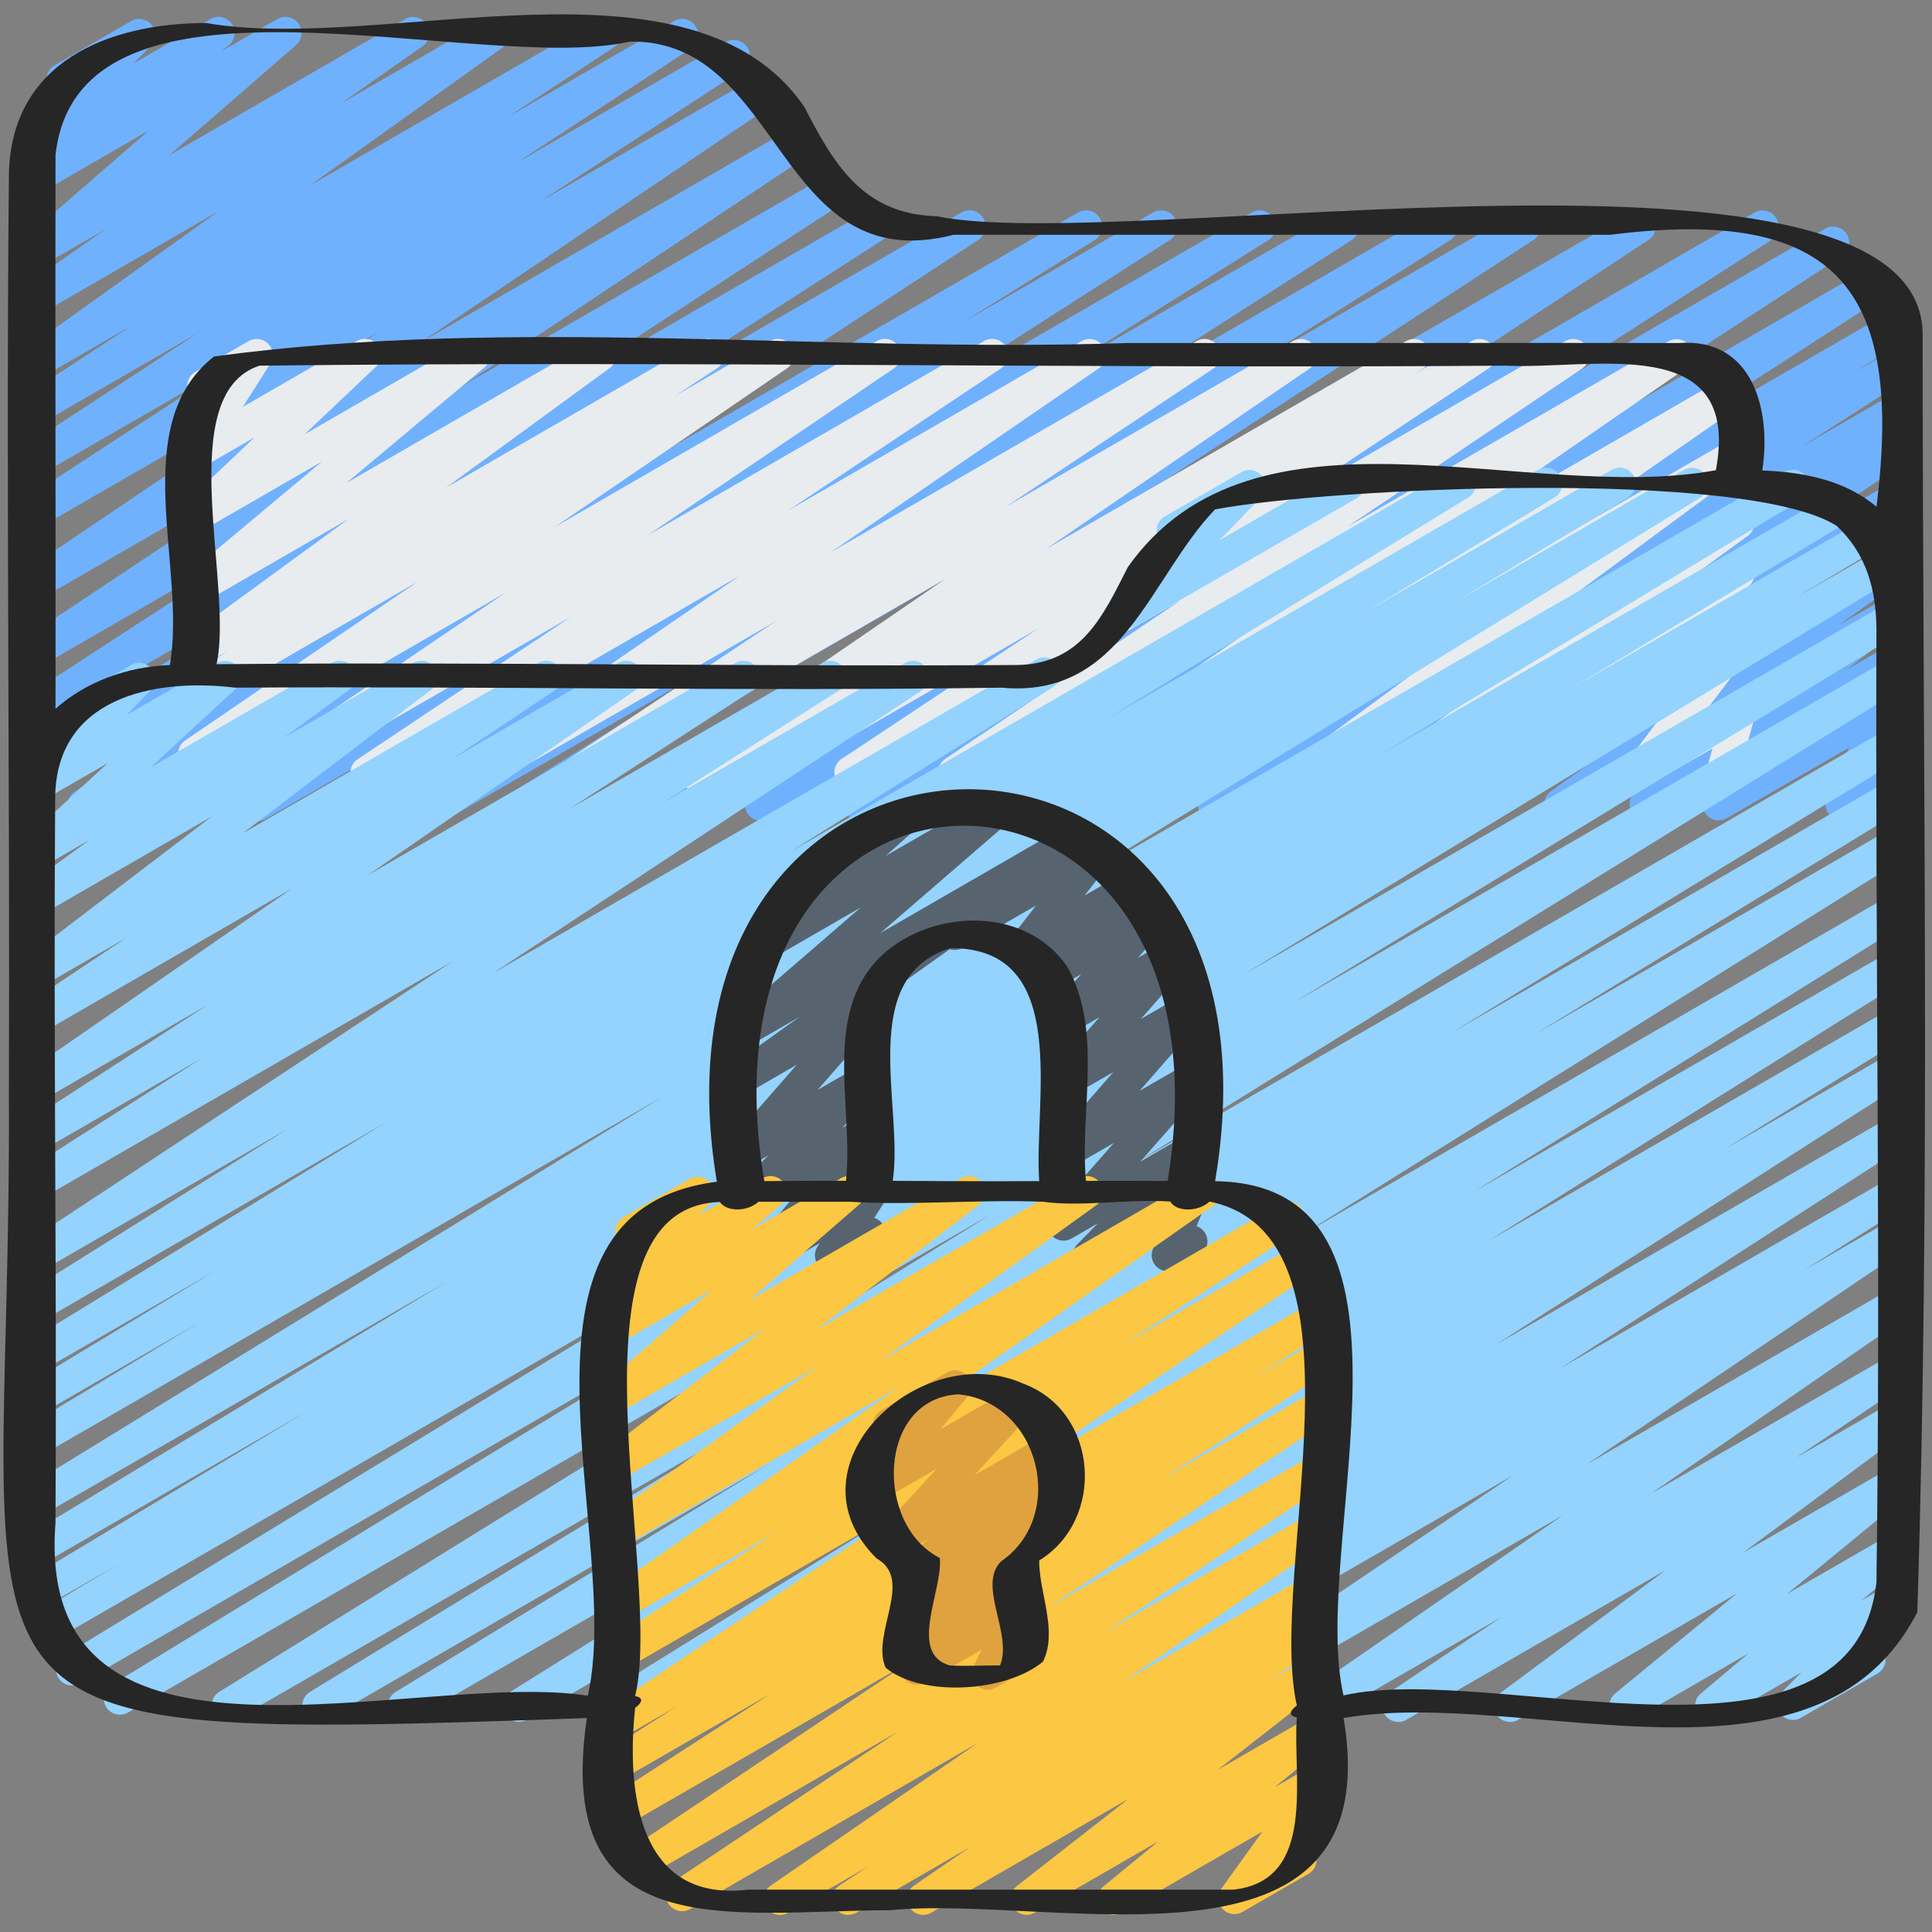 <svg xmlns="http://www.w3.org/2000/svg" width="60" height="60" viewBox="0 0 60 60" fill="none"><rect x="0" y="0" width="60" height="60" fill="#808080" stroke="none"/><g clip-path="url(#clip0_1_23826)"><path d="M2.602 25.496C2.434 25.496 2.27 25.411 2.176 25.258C2.034 25.028 2.102 24.726 2.328 24.577L14.646 16.529L1.28 24.246C1.045 24.382 0.745 24.306 0.603 24.074C0.461 23.842 0.531 23.54 0.759 23.392L9.536 17.748L1.28 22.516C1.045 22.653 0.746 22.577 0.604 22.345C0.462 22.113 0.53 21.812 0.757 21.664L9.895 15.712L1.28 20.685C1.044 20.82 0.748 20.746 0.605 20.516C0.462 20.286 0.528 19.986 0.752 19.836L11.404 12.742L1.28 18.589C1.044 18.724 0.749 18.649 0.606 18.421C0.463 18.193 0.527 17.893 0.75 17.742L11.763 10.304L1.28 16.356C1.045 16.493 0.746 16.416 0.604 16.185C0.462 15.954 0.53 15.653 0.756 15.504L7.046 11.403L1.279 14.732C1.044 14.868 0.746 14.793 0.603 14.561C0.461 14.332 0.529 14.03 0.754 13.881L6.182 10.321L1.279 13.152C1.044 13.289 0.746 13.212 0.603 12.982C0.461 12.752 0.528 12.45 0.754 12.301L4.09 10.109L1.278 11.732C1.049 11.866 0.752 11.794 0.608 11.57C0.463 11.346 0.52 11.049 0.737 10.893L6.788 6.559L1.278 9.74C1.046 9.876 0.751 9.802 0.606 9.576C0.462 9.35 0.522 9.052 0.741 8.898L3.276 7.119L1.278 8.272C1.059 8.403 0.771 8.342 0.621 8.129C0.472 7.92 0.506 7.631 0.7 7.462L4.621 4.052L1.278 5.982C1.052 6.113 0.759 6.046 0.614 5.83C0.467 5.612 0.512 5.318 0.719 5.156L1.163 4.807C0.989 4.83 0.809 4.764 0.695 4.616C0.542 4.418 0.56 4.136 0.738 3.959L1.769 2.93C1.664 2.891 1.572 2.816 1.511 2.711C1.372 2.472 1.454 2.166 1.694 2.028L4.071 0.656C4.287 0.53 4.564 0.584 4.717 0.785C4.87 0.983 4.852 1.265 4.674 1.442L4.141 1.974L6.536 0.592C6.761 0.458 7.053 0.528 7.2 0.744C7.347 0.962 7.302 1.256 7.095 1.418L6.853 1.607L8.614 0.591C8.835 0.463 9.12 0.523 9.271 0.734C9.42 0.943 9.386 1.232 9.192 1.401L5.27 4.812L12.583 0.595C12.813 0.46 13.109 0.533 13.255 0.759C13.399 0.985 13.339 1.283 13.12 1.437L10.579 3.22L15.127 0.595C15.356 0.459 15.653 0.532 15.797 0.757C15.942 0.981 15.885 1.278 15.668 1.434L9.62 5.765L18.576 0.595C18.81 0.458 19.108 0.536 19.252 0.765C19.394 0.995 19.327 1.297 19.101 1.446L15.769 3.635L20.932 0.655C21.167 0.518 21.465 0.595 21.608 0.826C21.75 1.055 21.682 1.357 21.457 1.506L16.027 5.067L22.538 1.308C22.773 1.172 23.073 1.248 23.214 1.479C23.356 1.709 23.288 2.011 23.062 2.16L16.766 6.264L23.563 2.34C23.796 2.203 24.093 2.279 24.237 2.508C24.38 2.736 24.316 3.036 24.093 3.187L13.084 10.622L24.461 4.054C24.694 3.917 24.992 3.992 25.136 4.223C25.279 4.452 25.213 4.753 24.989 4.903L14.335 11.998L25.515 5.544C25.75 5.408 26.049 5.484 26.191 5.715C26.333 5.946 26.265 6.248 26.038 6.396L16.899 12.349L27.132 6.441C27.367 6.304 27.668 6.381 27.809 6.613C27.951 6.845 27.881 7.147 27.653 7.295L18.878 12.938L29.857 6.599C30.092 6.461 30.392 6.539 30.533 6.77C30.675 7 30.607 7.302 30.381 7.451L18.062 15.5L33.478 6.6C33.714 6.461 34.016 6.541 34.157 6.775C34.298 7.009 34.224 7.312 33.993 7.457L29.897 10.014L35.809 6.601C36.046 6.464 36.345 6.542 36.486 6.774C36.628 7.006 36.557 7.308 36.329 7.455L26.581 13.698L38.873 6.601C39.109 6.464 39.41 6.541 39.551 6.776C39.692 7.008 39.62 7.312 39.39 7.457L32.925 11.527L41.458 6.601C41.695 6.464 41.994 6.542 42.135 6.774C42.277 7.006 42.206 7.308 41.978 7.455L32.231 13.697L44.522 6.601C44.759 6.464 45.059 6.541 45.2 6.776C45.342 7.008 45.269 7.312 45.039 7.457L38.665 11.469L47.097 6.602C47.331 6.464 47.632 6.542 47.773 6.773C47.915 7.003 47.847 7.305 47.621 7.454L35.494 15.363L50.669 6.602C50.904 6.464 51.202 6.542 51.345 6.772C51.487 7.002 51.42 7.303 51.194 7.453L38.191 16.01L54.487 6.603C54.724 6.466 55.023 6.544 55.164 6.776C55.306 7.008 55.235 7.31 55.007 7.457L45.279 13.686L56.678 7.105C56.913 6.969 57.212 7.045 57.354 7.276C57.496 7.507 57.428 7.808 57.202 7.957L45.844 15.366L58.026 8.333C58.261 8.196 58.56 8.272 58.703 8.505C58.845 8.736 58.775 9.038 58.548 9.186L50.109 14.643L58.629 9.725C58.867 9.589 59.167 9.665 59.307 9.9C59.448 10.132 59.376 10.436 59.146 10.581L57.62 11.543L58.729 10.902C58.966 10.765 59.265 10.843 59.406 11.075C59.548 11.306 59.478 11.609 59.249 11.756L55.945 13.876L58.729 12.269C58.966 12.132 59.265 12.21 59.407 12.442C59.548 12.674 59.477 12.977 59.249 13.123L58.708 13.469L58.729 13.457C58.962 13.32 59.26 13.395 59.404 13.625C59.547 13.854 59.481 14.155 59.258 14.305L55.173 17.041L58.731 14.987C58.96 14.854 59.254 14.924 59.4 15.146C59.545 15.369 59.491 15.666 59.277 15.823L53.607 19.982L58.731 17.024C58.96 16.889 59.257 16.961 59.401 17.186C59.546 17.41 59.489 17.708 59.272 17.864L57.119 19.403L58.731 18.472C58.957 18.339 59.25 18.407 59.396 18.626C59.542 18.845 59.495 19.14 59.287 19.3L57.335 20.807L58.475 20.149C58.7 20.017 58.988 20.084 59.136 20.296C59.284 20.51 59.243 20.802 59.042 20.967L58.33 21.553C58.497 21.495 58.686 21.532 58.824 21.655C58.985 21.799 59.035 22.03 58.948 22.228L58.184 23.964C58.324 23.989 58.452 24.073 58.528 24.206C58.667 24.445 58.585 24.751 58.345 24.889L57.443 25.41C57.255 25.517 57.021 25.495 56.859 25.349C56.698 25.205 56.648 24.974 56.735 24.776L57.419 23.222L53.625 25.411C53.401 25.542 53.111 25.476 52.964 25.264C52.816 25.05 52.857 24.758 53.058 24.593L53.722 24.046L51.356 25.412C51.129 25.546 50.837 25.476 50.691 25.258C50.545 25.04 50.592 24.744 50.8 24.584L52.755 23.075L48.705 25.413C48.475 25.546 48.179 25.476 48.035 25.251C47.89 25.027 47.947 24.729 48.164 24.573L50.317 23.034L46.193 25.415C45.965 25.55 45.671 25.479 45.524 25.256C45.379 25.033 45.433 24.736 45.647 24.579L51.316 20.421L42.662 25.417C42.426 25.553 42.13 25.478 41.987 25.249C41.844 25.02 41.91 24.719 42.133 24.569L46.218 21.833L40.008 25.418C39.773 25.556 39.473 25.477 39.33 25.245C39.189 25.013 39.26 24.71 39.488 24.564L40.03 24.217L37.949 25.418C37.713 25.556 37.414 25.478 37.272 25.245C37.13 25.014 37.2 24.711 37.429 24.564L40.741 22.439L35.58 25.418C35.345 25.557 35.044 25.478 34.902 25.243C34.761 25.011 34.833 24.707 35.063 24.562L36.574 23.611L33.44 25.42C33.204 25.557 32.906 25.481 32.763 25.248C32.621 25.017 32.691 24.715 32.918 24.567L41.362 19.106L30.424 25.42C30.19 25.557 29.89 25.481 29.748 25.249C29.606 25.019 29.674 24.717 29.9 24.568L41.26 17.159L26.947 25.422C26.712 25.56 26.412 25.482 26.27 25.249C26.128 25.016 26.199 24.715 26.427 24.568L36.151 18.341L23.883 25.423C23.647 25.56 23.35 25.483 23.207 25.253C23.065 25.023 23.132 24.722 23.358 24.572L36.362 16.013L20.061 25.424C19.826 25.561 19.527 25.485 19.385 25.253C19.243 25.023 19.311 24.721 19.537 24.572L31.662 16.664L16.486 25.426C16.251 25.564 15.949 25.487 15.808 25.251C15.666 25.019 15.739 24.715 15.969 24.57L22.345 20.556L13.909 25.426C13.673 25.565 13.374 25.486 13.232 25.253C13.09 25.02 13.161 24.719 13.389 24.572L23.133 18.332L10.842 25.428C10.607 25.566 10.306 25.489 10.164 25.253C10.023 25.021 10.095 24.717 10.325 24.572L16.792 20.5L8.255 25.429C8.02 25.568 7.72 25.489 7.578 25.256C7.436 25.023 7.507 24.722 7.735 24.575L17.481 18.334L5.188 25.431C4.951 25.568 4.649 25.489 4.509 25.256C4.368 25.022 4.442 24.719 4.673 24.574L8.772 22.015L2.855 25.431C2.776 25.477 2.69 25.498 2.605 25.498L2.602 25.496Z" fill="#70B1FE"></path><path d="M8.347 24.496C8.181 24.496 8.018 24.413 7.923 24.262C7.78 24.033 7.844 23.734 8.067 23.582L15.716 18.397L6.28 23.844C6.047 23.981 5.751 23.906 5.607 23.678C5.463 23.45 5.526 23.15 5.748 22.998L12.964 18.07L6.28 21.928C6.045 22.065 5.747 21.988 5.604 21.758C5.462 21.528 5.529 21.226 5.755 21.077L7.064 20.219L6.28 20.671C6.052 20.806 5.757 20.735 5.611 20.511C5.465 20.288 5.52 19.991 5.735 19.835L10.823 16.118L6.28 18.741C6.056 18.872 5.768 18.807 5.62 18.595C5.472 18.383 5.511 18.092 5.709 17.925L9.999 14.334L6.28 16.48C6.063 16.608 5.781 16.55 5.63 16.346C5.478 16.143 5.502 15.859 5.687 15.684L7.908 13.581L6.281 14.52C6.082 14.636 5.83 14.6 5.671 14.433C5.511 14.267 5.485 14.014 5.609 13.82L6.473 12.457C6.253 12.533 6.003 12.442 5.883 12.232C5.744 11.993 5.826 11.687 6.066 11.549L7.722 10.593C7.921 10.476 8.173 10.513 8.332 10.68C8.492 10.846 8.518 11.099 8.394 11.293L7.542 12.637L11.086 10.591C11.304 10.464 11.586 10.521 11.736 10.725C11.888 10.928 11.864 11.212 11.679 11.387L9.457 13.49L14.478 10.592C14.702 10.46 14.989 10.526 15.138 10.738C15.286 10.95 15.247 11.241 15.049 11.408L10.759 14.999L18.394 10.592C18.623 10.458 18.918 10.529 19.063 10.752C19.209 10.975 19.154 11.272 18.939 11.428L13.852 15.144L21.736 10.592C21.971 10.455 22.269 10.532 22.412 10.762C22.554 10.992 22.487 11.294 22.261 11.443L20.953 12.301L23.913 10.592C24.148 10.456 24.442 10.531 24.586 10.758C24.73 10.986 24.667 11.286 24.445 11.438L17.228 16.367L27.23 10.593C27.465 10.457 27.761 10.531 27.904 10.76C28.047 10.989 27.983 11.288 27.76 11.44L20.113 16.624L30.557 10.594C30.79 10.456 31.088 10.533 31.232 10.763C31.375 10.992 31.309 11.292 31.085 11.443L24.458 15.866L33.59 10.595C33.823 10.459 34.12 10.534 34.263 10.761C34.407 10.989 34.344 11.288 34.123 11.44L25.811 17.145L37.157 10.595C37.39 10.457 37.688 10.534 37.832 10.764C37.975 10.993 37.909 11.294 37.685 11.444L31.239 15.737L40.145 10.595C40.379 10.459 40.675 10.534 40.818 10.761C40.962 10.989 40.899 11.288 40.677 11.44L32.479 17.054L43.668 10.595C43.905 10.458 44.205 10.536 44.346 10.769C44.487 11.002 44.416 11.304 44.186 11.45L43.893 11.637L45.697 10.596C45.93 10.458 46.23 10.535 46.372 10.765C46.515 10.994 46.448 11.296 46.224 11.446L40.111 15.501L48.606 10.597C48.84 10.459 49.136 10.536 49.28 10.765C49.423 10.994 49.359 11.293 49.135 11.445L41.848 16.356L51.815 10.602C52.046 10.467 52.345 10.541 52.488 10.767C52.632 10.994 52.57 11.293 52.349 11.446L43.765 17.377L53.534 11.737C53.766 11.601 54.062 11.675 54.206 11.901C54.35 12.127 54.29 12.426 54.07 12.58L46.736 17.694L53.724 13.66C53.953 13.527 54.246 13.597 54.392 13.819C54.538 14.041 54.485 14.338 54.271 14.495L48.042 19.093L53.73 15.809C53.959 15.674 54.254 15.747 54.399 15.969C54.545 16.193 54.489 16.49 54.274 16.646L51.357 18.764L53.735 17.392C53.956 17.263 54.242 17.324 54.392 17.534C54.541 17.744 54.507 18.032 54.314 18.202L51.139 20.973L53.741 19.471C53.946 19.35 54.208 19.394 54.366 19.573C54.523 19.752 54.533 20.015 54.389 20.206L52.801 22.309L53.746 21.763C53.922 21.661 54.141 21.675 54.303 21.8C54.463 21.925 54.532 22.134 54.478 22.33L54.225 23.236C54.309 23.279 54.382 23.345 54.433 23.433C54.572 23.672 54.49 23.978 54.25 24.116L53.75 24.405C53.575 24.506 53.354 24.492 53.193 24.368C53.033 24.243 52.964 24.034 53.018 23.838L53.185 23.24L51.164 24.406C50.958 24.526 50.696 24.482 50.539 24.304C50.382 24.125 50.372 23.862 50.516 23.671L52.104 21.569L47.186 24.408C46.967 24.538 46.681 24.477 46.529 24.266C46.38 24.056 46.414 23.768 46.607 23.598L49.782 20.828L43.578 24.409C43.349 24.543 43.053 24.471 42.909 24.249C42.763 24.025 42.819 23.728 43.034 23.572L45.948 21.456L40.829 24.411C40.601 24.546 40.307 24.475 40.161 24.252C40.015 24.03 40.068 23.733 40.282 23.576L46.514 18.975L37.096 24.413C36.864 24.549 36.568 24.475 36.424 24.249C36.28 24.022 36.34 23.724 36.56 23.57L43.894 18.456L33.572 24.415C33.34 24.552 33.043 24.477 32.899 24.25C32.755 24.023 32.817 23.724 33.038 23.571L41.618 17.643L29.885 24.417C29.65 24.553 29.354 24.478 29.211 24.249C29.068 24.02 29.132 23.721 29.356 23.569L36.65 18.653L26.663 24.419C26.429 24.554 26.129 24.48 25.988 24.25C25.845 24.021 25.912 23.719 26.136 23.569L32.247 19.516L23.751 24.42C23.515 24.559 23.214 24.48 23.073 24.246C22.932 24.014 23.003 23.711 23.233 23.565L23.529 23.377L21.72 24.421C21.487 24.557 21.191 24.483 21.047 24.255C20.903 24.027 20.966 23.728 21.188 23.576L29.387 17.961L18.193 24.423C17.958 24.559 17.661 24.484 17.518 24.254C17.375 24.024 17.441 23.724 17.665 23.574L24.109 19.283L15.202 24.425C14.97 24.562 14.674 24.487 14.529 24.259C14.385 24.031 14.448 23.732 14.669 23.58L22.976 17.879L11.633 24.428C11.398 24.564 11.101 24.489 10.958 24.259C10.815 24.03 10.881 23.73 11.105 23.579L17.734 19.154L8.596 24.429C8.517 24.475 8.431 24.496 8.346 24.496H8.347Z" fill="#E8ECEF"></path><path d="M35.019 19.5C34.87 19.5 34.722 19.433 34.624 19.308C34.471 19.112 34.486 18.831 34.659 18.653L36.301 16.959C36.172 16.928 36.057 16.846 35.986 16.723C35.847 16.484 35.929 16.178 36.169 16.04L38.552 14.664C38.766 14.538 39.042 14.592 39.197 14.789C39.35 14.985 39.335 15.266 39.162 15.444L37.869 16.779L41.643 14.6C41.882 14.46 42.189 14.542 42.326 14.783C42.465 15.022 42.383 15.328 42.143 15.466L35.27 19.434C35.192 19.48 35.106 19.501 35.02 19.501L35.019 19.5Z" fill="#93D3FE"></path><path d="M7.073 53.467C6.903 53.467 6.737 53.38 6.644 53.224C6.503 52.989 6.578 52.685 6.81 52.541L30.799 37.699L3.974 53.185C3.736 53.322 3.433 53.243 3.294 53.008C3.154 52.773 3.23 52.468 3.464 52.325L22.544 40.7L2.49 52.279C2.252 52.416 1.949 52.337 1.81 52.1C1.67 51.865 1.746 51.562 1.98 51.419L22.308 39.032L1.599 50.989C1.36 51.127 1.057 51.047 0.918 50.809C0.778 50.572 0.856 50.267 1.092 50.127L3.69 48.572L1.315 49.941C1.076 50.078 0.773 49.999 0.634 49.763C0.494 49.526 0.572 49.221 0.807 49.08L9.479 43.862L1.281 48.594C1.043 48.733 0.741 48.651 0.6 48.416C0.46 48.181 0.538 47.876 0.772 47.733L13.871 39.807L1.281 47.075C1.043 47.214 0.741 47.135 0.601 46.898C0.461 46.663 0.536 46.36 0.769 46.217L20.566 34.066L1.28 45.204C1.042 45.341 0.74 45.261 0.599 45.025C0.459 44.788 0.537 44.485 0.771 44.343L6.177 41.079L1.28 43.906C1.042 44.042 0.74 43.964 0.599 43.727C0.459 43.492 0.537 43.187 0.771 43.044L6.638 39.492L1.28 42.586C1.042 42.724 0.74 42.645 0.6 42.408C0.46 42.172 0.536 41.87 0.769 41.725L12.007 34.844L1.279 41.038C1.044 41.176 0.742 41.098 0.6 40.863C0.459 40.63 0.533 40.325 0.763 40.181L8.894 35.083L1.279 39.478C1.043 39.614 0.745 39.538 0.603 39.309C0.461 39.08 0.528 38.778 0.753 38.629L14.056 29.855L1.279 37.231C1.044 37.37 0.743 37.291 0.601 37.058C0.46 36.826 0.531 36.523 0.76 36.376L6.254 32.874L1.278 35.746C1.043 35.883 0.744 35.807 0.601 35.575C0.459 35.343 0.529 35.041 0.756 34.894L6.433 31.216L1.278 34.193C1.046 34.33 0.751 34.254 0.605 34.028C0.461 33.8 0.523 33.502 0.744 33.349L9.057 27.601L1.278 32.092C1.042 32.227 0.746 32.152 0.603 31.923C0.46 31.694 0.526 31.393 0.75 31.242L3.923 29.123L1.277 30.651C1.049 30.782 0.756 30.713 0.611 30.495C0.465 30.276 0.514 29.98 0.724 29.82L6.576 25.358L1.277 28.418C1.049 28.552 0.755 28.48 0.608 28.259C0.463 28.035 0.517 27.738 0.732 27.581L2.78 26.084L1.277 26.951C1.059 27.079 0.775 27.021 0.625 26.814C0.474 26.608 0.501 26.323 0.688 26.151L3.343 23.701L1.319 24.869C1.105 24.994 0.828 24.941 0.674 24.744C0.521 24.547 0.536 24.267 0.709 24.09L1.822 22.942C1.695 22.91 1.581 22.829 1.51 22.707C1.371 22.468 1.453 22.163 1.693 22.024L4.07 20.652C4.284 20.526 4.561 20.581 4.715 20.777C4.868 20.974 4.853 21.255 4.68 21.433L3.924 22.212L6.736 20.588C6.955 20.46 7.238 20.52 7.388 20.726C7.539 20.93 7.512 21.215 7.325 21.389L4.671 23.837L10.299 20.588C10.527 20.454 10.822 20.526 10.967 20.747C11.113 20.971 11.059 21.268 10.844 21.424L8.798 22.921L12.838 20.588C13.066 20.454 13.358 20.524 13.505 20.744C13.65 20.962 13.601 21.259 13.392 21.419L7.542 25.878L16.706 20.588C16.939 20.453 17.236 20.526 17.381 20.758C17.523 20.986 17.457 21.287 17.233 21.438L14.059 23.558L19.201 20.588C19.436 20.453 19.73 20.527 19.875 20.753C20.018 20.98 19.956 21.279 19.735 21.433L11.419 27.183L22.841 20.588C23.076 20.453 23.375 20.527 23.518 20.761C23.66 20.991 23.59 21.294 23.363 21.442L17.697 25.113L25.532 20.59C25.768 20.453 26.069 20.53 26.209 20.762C26.351 20.994 26.279 21.297 26.05 21.445L20.543 24.954L28.104 20.59C28.337 20.454 28.636 20.529 28.779 20.761C28.922 20.989 28.855 21.291 28.63 21.441L15.335 30.209L32.184 20.483C32.422 20.346 32.721 20.424 32.862 20.657C33.004 20.892 32.929 21.195 32.7 21.34L24.561 26.442L45.087 14.591C45.322 14.454 45.624 14.531 45.767 14.768C45.907 15.004 45.831 15.307 45.597 15.451L34.367 22.328L47.766 14.592C48.002 14.454 48.306 14.534 48.447 14.771C48.587 15.007 48.508 15.312 48.275 15.454L42.389 19.017L50.051 14.592C50.288 14.454 50.592 14.534 50.733 14.771C50.873 15.008 50.794 15.312 50.56 15.454L45.158 18.715L52.298 14.594C52.535 14.456 52.837 14.534 52.978 14.771C53.118 15.005 53.044 15.309 52.81 15.453L33.033 27.591L55.432 14.659C55.67 14.52 55.972 14.6 56.114 14.836C56.254 15.072 56.175 15.377 55.941 15.52L42.828 23.456L56.98 15.286C57.218 15.146 57.52 15.226 57.66 15.464C57.8 15.7 57.722 16.006 57.487 16.148L48.782 21.386L57.886 16.13C58.123 15.989 58.428 16.07 58.566 16.308C58.706 16.546 58.629 16.851 58.392 16.991L55.781 18.555L58.414 17.035C58.651 16.895 58.955 16.976 59.094 17.212C59.234 17.448 59.158 17.752 58.925 17.895L38.612 30.271L58.721 18.663C58.958 18.524 59.261 18.604 59.401 18.84C59.541 19.076 59.465 19.38 59.231 19.523L40.151 31.149L58.721 20.427C58.958 20.288 59.261 20.367 59.401 20.602C59.541 20.837 59.467 21.14 59.234 21.285L35.236 36.134L58.721 22.575C58.958 22.436 59.261 22.515 59.401 22.753C59.541 22.988 59.465 23.291 59.233 23.434L45.084 32.071L58.722 24.198C58.959 24.058 59.263 24.139 59.403 24.375C59.542 24.61 59.467 24.915 59.233 25.058L47.678 32.112L58.722 25.735C58.959 25.596 59.261 25.677 59.401 25.91C59.542 26.145 59.468 26.448 59.237 26.593L40.465 38.33L58.724 27.79C58.959 27.651 59.261 27.73 59.403 27.965C59.544 28.2 59.469 28.503 59.237 28.648L45.794 36.998L58.724 29.532C58.962 29.395 59.263 29.474 59.404 29.707C59.544 29.942 59.471 30.244 59.24 30.39L46.215 38.544L58.725 31.32C58.962 31.181 59.264 31.261 59.406 31.497C59.545 31.732 59.471 32.035 59.239 32.179L53.565 35.684L58.725 32.705C58.962 32.568 59.261 32.645 59.403 32.878C59.544 33.109 59.474 33.411 59.245 33.559L46.449 41.761L58.725 34.672C58.962 34.536 59.261 34.611 59.403 34.844C59.544 35.075 59.474 35.377 59.248 35.526L48.456 42.494L58.727 36.565C58.964 36.428 59.264 36.505 59.404 36.739C59.547 36.971 59.474 37.276 59.243 37.42L56.035 39.441L58.727 37.886C58.961 37.752 59.258 37.825 59.401 38.053C59.544 38.282 59.48 38.583 59.257 38.733L49.281 45.475L58.725 40.023C58.959 39.888 59.255 39.962 59.398 40.188C59.542 40.415 59.48 40.714 59.26 40.867L51.291 46.373L58.725 42.081C58.959 41.944 59.255 42.02 59.4 42.248C59.542 42.477 59.478 42.778 59.255 42.928L55.772 45.273L58.725 43.568C58.955 43.434 59.248 43.505 59.394 43.725C59.539 43.947 59.486 44.243 59.273 44.401L54.139 48.217L58.725 45.57C58.95 45.438 59.239 45.505 59.386 45.718C59.535 45.932 59.493 46.224 59.292 46.389L55.507 49.496L58.725 47.639C58.95 47.508 59.236 47.574 59.385 47.785C59.533 47.996 59.495 48.288 59.297 48.455L57.812 49.705L58.669 49.209C58.885 49.084 59.16 49.139 59.315 49.337C59.468 49.535 59.45 49.816 59.275 49.993L58.214 51.066C58.325 51.102 58.426 51.178 58.489 51.291C58.629 51.529 58.547 51.836 58.306 51.974L55.931 53.346C55.715 53.474 55.44 53.416 55.285 53.218C55.132 53.02 55.148 52.739 55.325 52.562L55.943 51.938L53.392 53.41C53.166 53.541 52.88 53.475 52.733 53.264C52.584 53.051 52.621 52.761 52.819 52.593L54.303 51.346L50.73 53.408C50.505 53.541 50.217 53.474 50.069 53.261C49.92 53.047 49.962 52.755 50.163 52.59L53.949 49.481L47.145 53.41C46.919 53.544 46.623 53.472 46.477 53.252C46.331 53.031 46.385 52.733 46.597 52.575L51.734 48.758L43.676 53.41C43.441 53.545 43.145 53.471 43.002 53.242C42.859 53.013 42.923 52.712 43.148 52.562L46.63 50.218L41.102 53.408C40.87 53.545 40.574 53.469 40.429 53.243C40.285 53.017 40.347 52.718 40.569 52.565L48.535 47.059L37.539 53.408C37.307 53.545 37.01 53.469 36.865 53.242C36.722 53.013 36.786 52.712 37.01 52.562L46.986 45.82L33.84 53.408C33.605 53.547 33.304 53.468 33.163 53.233C33.02 53.002 33.093 52.697 33.324 52.553L36.538 50.531L31.552 53.408C31.317 53.545 31.017 53.469 30.875 53.236C30.733 53.005 30.802 52.703 31.029 52.556L41.816 45.591L28.276 53.407C28.041 53.547 27.741 53.468 27.599 53.234C27.456 53.004 27.527 52.7 27.756 52.553L40.553 44.352L24.866 53.407C24.63 53.544 24.328 53.465 24.186 53.231C24.047 52.996 24.122 52.693 24.354 52.548L30.032 49.041L22.471 53.407C22.235 53.545 21.933 53.465 21.791 53.231C21.651 52.998 21.724 52.694 21.954 52.55L34.986 44.392L19.372 53.407C19.136 53.544 18.834 53.465 18.694 53.23C18.552 52.996 18.627 52.694 18.858 52.548L32.303 44.199L16.355 53.406C16.117 53.542 15.816 53.464 15.675 53.23C15.534 52.996 15.608 52.694 15.839 52.548L34.614 40.809L12.796 53.406C12.559 53.542 12.255 53.464 12.117 53.227C11.976 52.992 12.053 52.688 12.286 52.545L23.825 45.502L10.136 53.404C9.898 53.541 9.595 53.462 9.456 53.227C9.316 52.992 9.392 52.688 9.625 52.544L23.785 43.901L7.325 53.404C7.246 53.45 7.16 53.471 7.075 53.471L7.073 53.467Z" fill="#93D3FE"></path><path d="M33.812 39.498C33.663 39.498 33.515 39.431 33.417 39.304C33.264 39.108 33.279 38.828 33.453 38.648L34.098 37.989L33.28 38.462C33.07 38.586 32.799 38.535 32.643 38.346C32.488 38.157 32.493 37.883 32.654 37.7L34.593 35.495L33.28 36.252C33.07 36.376 32.8 36.328 32.643 36.138C32.488 35.95 32.493 35.675 32.654 35.492L34.575 33.295L33.28 34.042C33.07 34.166 32.799 34.117 32.643 33.926C32.488 33.737 32.493 33.462 32.655 33.279L34.146 31.591L33.256 32.105C33.046 32.227 32.776 32.178 32.62 31.991C32.464 31.802 32.468 31.529 32.629 31.345L33.575 30.255L32.744 30.733C32.53 30.86 32.252 30.806 32.098 30.607C31.945 30.41 31.961 30.128 32.137 29.951L32.345 29.738L31.969 29.956C31.764 30.078 31.5 30.032 31.342 29.852C31.185 29.672 31.177 29.405 31.324 29.216L32.177 28.119L29.897 29.434C29.657 29.573 29.351 29.491 29.214 29.252C29.075 29.012 29.157 28.706 29.397 28.569L33.89 25.974C34.096 25.854 34.361 25.898 34.517 26.078C34.674 26.258 34.682 26.523 34.535 26.712L33.682 27.811L35.029 27.034C35.245 26.909 35.521 26.962 35.675 27.16C35.828 27.358 35.812 27.639 35.636 27.817L35.426 28.03L35.661 27.895C35.87 27.771 36.141 27.82 36.297 28.009C36.453 28.197 36.449 28.471 36.288 28.654L35.341 29.745L36.294 29.195C36.504 29.072 36.775 29.12 36.931 29.311C37.086 29.5 37.081 29.776 36.919 29.959L35.429 31.646L36.687 30.921C36.898 30.797 37.167 30.846 37.324 31.035C37.479 31.224 37.474 31.498 37.313 31.681L35.392 33.877L36.726 33.108C36.937 32.984 37.207 33.033 37.363 33.222C37.519 33.411 37.513 33.687 37.352 33.87L35.414 36.075L36.736 35.31C36.949 35.184 37.227 35.239 37.381 35.437C37.534 35.633 37.519 35.913 37.345 36.093L36.701 36.752L36.742 36.728C36.927 36.623 37.158 36.644 37.319 36.783C37.48 36.923 37.535 37.15 37.456 37.346L37.162 38.081C37.271 38.12 37.368 38.196 37.431 38.304C37.57 38.544 37.488 38.849 37.248 38.987L36.515 39.411C36.33 39.517 36.098 39.498 35.938 39.356C35.777 39.217 35.722 38.99 35.801 38.794L35.991 38.316L34.062 39.429C33.984 39.475 33.898 39.498 33.812 39.498Z" fill="#576470"></path><path d="M23.781 39.497C23.638 39.497 23.497 39.435 23.399 39.32C23.243 39.134 23.242 38.865 23.395 38.678L24.83 36.943L23.28 37.838C23.063 37.964 22.785 37.91 22.633 37.708C22.481 37.509 22.5 37.227 22.679 37.05L23.857 35.887L23.281 36.219C23.071 36.343 22.802 36.293 22.644 36.104C22.489 35.916 22.494 35.642 22.655 35.458L24.744 33.067L23.281 33.912C23.052 34.046 22.755 33.975 22.611 33.75C22.466 33.525 22.523 33.228 22.74 33.072L24.829 31.58L23.281 32.474C23.061 32.604 22.774 32.542 22.624 32.331C22.475 32.121 22.509 31.831 22.704 31.663L26.728 28.184L23.762 29.896C23.544 30.026 23.257 29.965 23.107 29.756C22.957 29.548 22.988 29.26 23.18 29.089L24.875 27.581C24.766 27.543 24.669 27.467 24.607 27.359C24.468 27.12 24.55 26.814 24.79 26.676L27.975 24.837C28.196 24.709 28.481 24.77 28.63 24.977C28.78 25.185 28.749 25.473 28.557 25.644L27.504 26.581L30.789 24.685C31.011 24.554 31.297 24.619 31.446 24.828C31.595 25.038 31.561 25.328 31.366 25.496L27.343 28.975L33.269 25.554C33.498 25.418 33.795 25.491 33.939 25.716C34.084 25.941 34.027 26.238 33.81 26.394L27.536 30.876C27.643 31.06 27.624 31.294 27.48 31.458L25.391 33.849L26.727 33.078C26.942 32.951 27.221 33.005 27.374 33.208C27.526 33.407 27.507 33.689 27.328 33.866L26.152 35.027L26.733 34.692C26.94 34.57 27.208 34.617 27.365 34.801C27.521 34.987 27.523 35.256 27.369 35.443L25.933 37.179L26.742 36.713C26.94 36.596 27.193 36.634 27.354 36.801C27.513 36.968 27.537 37.222 27.413 37.416L27.151 37.822C27.264 37.859 27.365 37.936 27.429 38.048C27.568 38.287 27.486 38.593 27.246 38.731L26.058 39.417C25.859 39.534 25.607 39.496 25.446 39.329C25.287 39.162 25.263 38.908 25.387 38.714L25.453 38.611L24.029 39.432C23.951 39.478 23.865 39.499 23.779 39.499L23.781 39.497Z" fill="#576470"></path><path d="M26.347 59.47C26.18 59.47 26.016 59.386 25.922 59.233C25.779 59.004 25.846 58.703 26.071 58.553L26.957 57.967L24.47 59.403C24.238 59.539 23.941 59.465 23.797 59.237C23.653 59.01 23.715 58.711 23.937 58.558L30.35 54.14L21.434 59.287C21.198 59.423 20.902 59.348 20.759 59.118C20.616 58.889 20.682 58.589 20.906 58.438L27.885 53.78L19.982 58.342C19.747 58.477 19.45 58.402 19.307 58.174C19.164 57.945 19.23 57.644 19.453 57.494L28.15 51.672L19.302 56.78C19.067 56.917 18.768 56.841 18.625 56.608C18.483 56.377 18.553 56.075 18.78 55.927L23.932 52.598L19.278 55.285C19.042 55.424 18.742 55.345 18.6 55.111C18.459 54.879 18.53 54.576 18.759 54.43L21.01 52.998L19.278 53.998C19.043 54.133 18.747 54.058 18.604 53.83C18.461 53.601 18.525 53.301 18.749 53.15L28.418 46.644L19.278 51.92C19.043 52.056 18.744 51.98 18.602 51.749C18.46 51.518 18.528 51.216 18.755 51.068L24.154 47.55L19.277 50.365C19.047 50.5 18.75 50.427 18.605 50.201C18.461 49.975 18.521 49.677 18.74 49.523L27.896 43.092L19.277 48.068C19.048 48.202 18.753 48.13 18.607 47.907C18.462 47.683 18.518 47.386 18.735 47.23L25.416 42.416L19.277 45.96C19.05 46.093 18.758 46.024 18.611 45.806C18.465 45.586 18.513 45.291 18.722 45.131L23.775 41.246L19.277 43.843C19.058 43.973 18.771 43.912 18.62 43.701C18.471 43.491 18.505 43.202 18.699 43.033L22.132 40.044L19.278 41.691C19.056 41.823 18.77 41.758 18.621 41.548C18.472 41.337 18.507 41.048 18.701 40.879L19.603 40.101L19.288 40.283C19.075 40.408 18.801 40.357 18.646 40.161C18.492 39.968 18.503 39.689 18.672 39.509L19.431 38.699C19.328 38.659 19.238 38.585 19.179 38.482C19.04 38.243 19.122 37.937 19.362 37.799L21.412 36.615C21.626 36.489 21.899 36.541 22.054 36.737C22.208 36.93 22.197 37.209 22.028 37.389L21.707 37.732L23.682 36.592C23.906 36.461 24.191 36.526 24.339 36.735C24.488 36.946 24.453 37.235 24.259 37.404L23.358 38.181L26.111 36.592C26.334 36.462 26.617 36.524 26.768 36.735C26.917 36.944 26.883 37.233 26.689 37.402L23.257 40.39L29.836 36.592C30.063 36.46 30.355 36.528 30.502 36.746C30.648 36.965 30.6 37.261 30.391 37.421L25.337 41.307L33.504 36.592C33.733 36.456 34.028 36.529 34.174 36.753C34.319 36.977 34.263 37.274 34.046 37.43L27.364 42.244L37.156 36.592C37.388 36.457 37.683 36.53 37.828 36.756C37.972 36.982 37.912 37.28 37.693 37.434L28.542 43.862L39.761 37.384C39.996 37.247 40.295 37.324 40.437 37.555C40.579 37.786 40.511 38.088 40.284 38.236L34.885 41.754L40.52 38.501C40.753 38.364 41.05 38.439 41.194 38.669C41.337 38.898 41.273 39.198 41.049 39.349L31.378 45.856L40.72 40.463C40.958 40.327 41.257 40.404 41.398 40.637C41.539 40.87 41.468 41.172 41.239 41.318L38.988 42.75L40.72 41.75C40.955 41.613 41.254 41.689 41.397 41.922C41.539 42.153 41.469 42.455 41.242 42.603L36.099 45.926L40.72 43.258C40.953 43.12 41.251 43.197 41.395 43.426C41.538 43.655 41.472 43.956 41.249 44.106L32.541 49.935L40.721 45.213C40.954 45.076 41.252 45.151 41.396 45.382C41.539 45.611 41.473 45.911 41.249 46.062L34.276 50.715L40.721 46.994C40.955 46.86 41.251 46.933 41.394 47.16C41.538 47.387 41.476 47.686 41.254 47.839L34.841 52.257L40.721 48.862C40.954 48.725 41.254 48.8 41.396 49.032C41.539 49.261 41.472 49.562 41.247 49.712L40.356 50.302L40.721 50.091C40.955 49.955 41.251 50.03 41.394 50.257C41.538 50.485 41.475 50.783 41.254 50.936L39.523 52.124L40.721 51.433C40.948 51.299 41.24 51.369 41.385 51.586C41.532 51.804 41.486 52.098 41.279 52.259L37.821 54.963L40.721 53.288C40.946 53.155 41.234 53.223 41.382 53.435C41.53 53.65 41.489 53.941 41.288 54.107L39.594 55.5L40.721 54.85C40.924 54.731 41.184 54.772 41.342 54.948C41.5 55.122 41.515 55.384 41.377 55.575L40.101 57.348L40.137 57.327C40.374 57.187 40.682 57.27 40.82 57.51C40.959 57.749 40.877 58.055 40.637 58.193L38.587 59.377C38.384 59.496 38.124 59.456 37.966 59.279C37.808 59.105 37.793 58.843 37.931 58.652L39.207 56.879L34.84 59.4C34.615 59.532 34.327 59.465 34.179 59.253C34.031 59.038 34.072 58.747 34.273 58.581L35.966 57.189L32.136 59.4C31.91 59.534 31.618 59.464 31.472 59.247C31.325 59.029 31.371 58.735 31.578 58.574L35.037 55.87L28.922 59.4C28.69 59.536 28.393 59.462 28.249 59.234C28.105 59.006 28.168 58.708 28.389 58.555L30.12 57.367L26.598 59.4C26.519 59.446 26.433 59.467 26.348 59.467L26.347 59.47Z" fill="#FCC742"></path><path d="M30.676 52.473C30.552 52.473 30.428 52.426 30.333 52.337C30.172 52.185 30.13 51.946 30.229 51.749L30.489 51.231L28.719 52.252C28.506 52.377 28.231 52.324 28.076 52.129C27.921 51.934 27.934 51.655 28.106 51.476L28.778 50.767L28.495 50.93C28.277 51.06 27.993 50.999 27.842 50.792C27.691 50.586 27.72 50.3 27.908 50.128L29.213 48.938L28.699 49.234C28.48 49.363 28.196 49.304 28.044 49.094C27.894 48.886 27.925 48.599 28.116 48.428L28.815 47.804L27.95 48.303C27.738 48.427 27.465 48.376 27.31 48.183C27.155 47.991 27.164 47.714 27.331 47.533L29.096 45.608L27.295 46.647C27.086 46.769 26.819 46.722 26.663 46.537C26.507 46.352 26.506 46.082 26.66 45.895L27.618 44.739H27.613C27.441 44.739 27.272 44.649 27.18 44.489C27.041 44.25 27.123 43.944 27.363 43.806L29.413 42.622C29.621 42.5 29.889 42.547 30.045 42.732C30.201 42.917 30.202 43.187 30.048 43.374L29.208 44.388L31.412 43.116C31.624 42.992 31.897 43.043 32.052 43.236C32.207 43.428 32.198 43.705 32.031 43.886L30.265 45.812L32.52 44.511C32.741 44.381 33.024 44.443 33.175 44.651C33.325 44.859 33.294 45.146 33.103 45.317L32.406 45.94L32.707 45.766C32.926 45.638 33.21 45.697 33.36 45.904C33.511 46.11 33.482 46.396 33.294 46.568L31.595 48.119C31.713 48.139 31.825 48.202 31.905 48.303C32.059 48.498 32.047 48.777 31.875 48.956L31.206 49.662L31.434 49.531C31.624 49.42 31.867 49.448 32.027 49.599C32.188 49.751 32.23 49.99 32.131 50.187L31.821 50.805H31.832C32.004 50.805 32.173 50.895 32.265 51.055C32.404 51.294 32.322 51.6 32.082 51.738L30.927 52.405C30.849 52.45 30.763 52.472 30.677 52.472L30.676 52.473Z" fill="#E0A23F"></path><path d="M59.71 10.465C59.862 3.398 34.906 7.918 29.092 6.715C26.807 6.656 25.898 5.107 24.974 3.309C21.445 -1.785 11.943 1.673 6.403 0.715C3.355 0.716 0.319 1.93 0.276 5.453C0.186 14.968 0.312 24.474 0.276 33.984C0.373 53.755 -3.202 54.114 18.226 53.356C17.168 60.507 22.689 59.34 27.643 59.323C32.778 58.817 43.155 61.851 41.726 53.356C47.308 52.369 56.406 56.199 59.544 50.065C59.962 36.915 59.705 23.624 59.71 10.465ZM1.724 4.814C2.448 -1.715 14.824 2.36 19.566 1.291C24.336 1.22 24.107 8.706 29.612 7.292H50.004C56.962 6.415 59.137 8.86 58.276 15.738C57.315 14.924 56.047 14.663 54.729 14.611C55.02 12.74 54.431 10.481 52.148 10.653C46.438 10.643 40.726 10.659 35.015 10.653C25.614 10.971 15.918 9.809 6.647 11.071C3.928 13.214 5.803 17.611 5.275 20.655C3.975 20.7 2.681 21.159 1.724 22.012C1.732 16.28 1.713 10.545 1.724 4.814ZM8.06 11.356C20.94 11.209 33.87 11.45 46.768 11.356C49.492 11.487 54.099 10.276 53.288 14.603C47.433 15.684 38.979 12.027 35.027 17.61C34.255 19.125 33.603 20.59 31.635 20.652C23.333 20.709 15.027 20.549 6.724 20.628C7.27 18.206 5.342 12.243 8.06 11.356ZM38.306 58.685H23.223C19.806 59.091 19.452 55.627 19.724 53.041C19.936 52.884 20.008 52.723 19.724 52.673C20.626 48.986 17.298 37.494 22.354 37.329C22.589 37.66 23.239 37.617 23.556 37.322H26.397C28.28 37.442 30.434 37.243 32.397 37.322C33.584 37.488 35.068 37.227 36.34 37.315C36.566 37.667 37.243 37.621 37.562 37.315C42.763 38.374 39.345 48.857 40.275 52.966C40.063 53.123 39.991 53.284 40.275 53.334C40.131 55.151 40.925 58.397 38.306 58.685ZM36.263 36.676C35.417 36.674 34.571 36.668 33.725 36.673C33.53 34.487 34.255 32.034 33.158 30.04C31.876 28.144 29.007 28.206 27.41 29.646C25.499 31.43 26.516 34.353 26.274 36.67C25.428 36.667 24.582 36.674 23.736 36.68C21.258 21.887 38.648 22.044 36.263 36.676ZM30.96 36.685C29.882 36.685 28.804 36.678 27.725 36.672C28.073 34.371 26.58 30.359 29.516 29.445C33.3 29.429 32.094 34.201 32.274 36.68C31.836 36.682 31.398 36.685 30.96 36.685ZM58.275 49.13C57.569 55.657 46.355 51.585 41.724 52.653C40.646 48.022 44.885 36.776 37.736 36.683C40.504 20.349 19.581 20.551 22.262 36.7C15.105 37.613 19.38 47.724 18.255 52.662C12.924 51.828 1.049 56.014 1.723 47.301C1.768 39.804 1.659 32.322 1.713 24.832C1.703 21.686 4.747 21.044 7.303 21.356C15.234 21.305 23.172 21.473 31.103 21.356C34.873 21.707 35.695 17.943 37.735 15.819C41.394 15.137 54.232 14.553 57.034 16.328C57.96 17.184 58.264 18.311 58.275 19.521C58.235 29.388 58.411 39.267 58.275 49.13Z" fill="#262626"></path><path d="M31.797 42.978C28.607 41.531 24.312 45.522 27.226 48.401C28.402 49.062 27.038 50.733 27.504 51.793C28.635 52.722 31.258 52.551 32.392 51.602C32.857 50.646 32.273 49.489 32.272 48.463C34.346 47.189 34.115 43.846 31.797 42.978ZM29.493 51.721C28.188 51.344 29.29 49.377 29.187 48.385C27.152 47.36 27.243 43.424 29.77 43.302C32.299 43.56 33.146 47.081 31.086 48.492C30.344 49.243 31.457 50.743 31.058 51.72C30.537 51.718 30.013 51.751 29.493 51.721Z" fill="#262626"></path></g><defs><clipPath id="clip0_1_23826"><rect width="60" height="60" fill="white"></rect></clipPath></defs></svg>